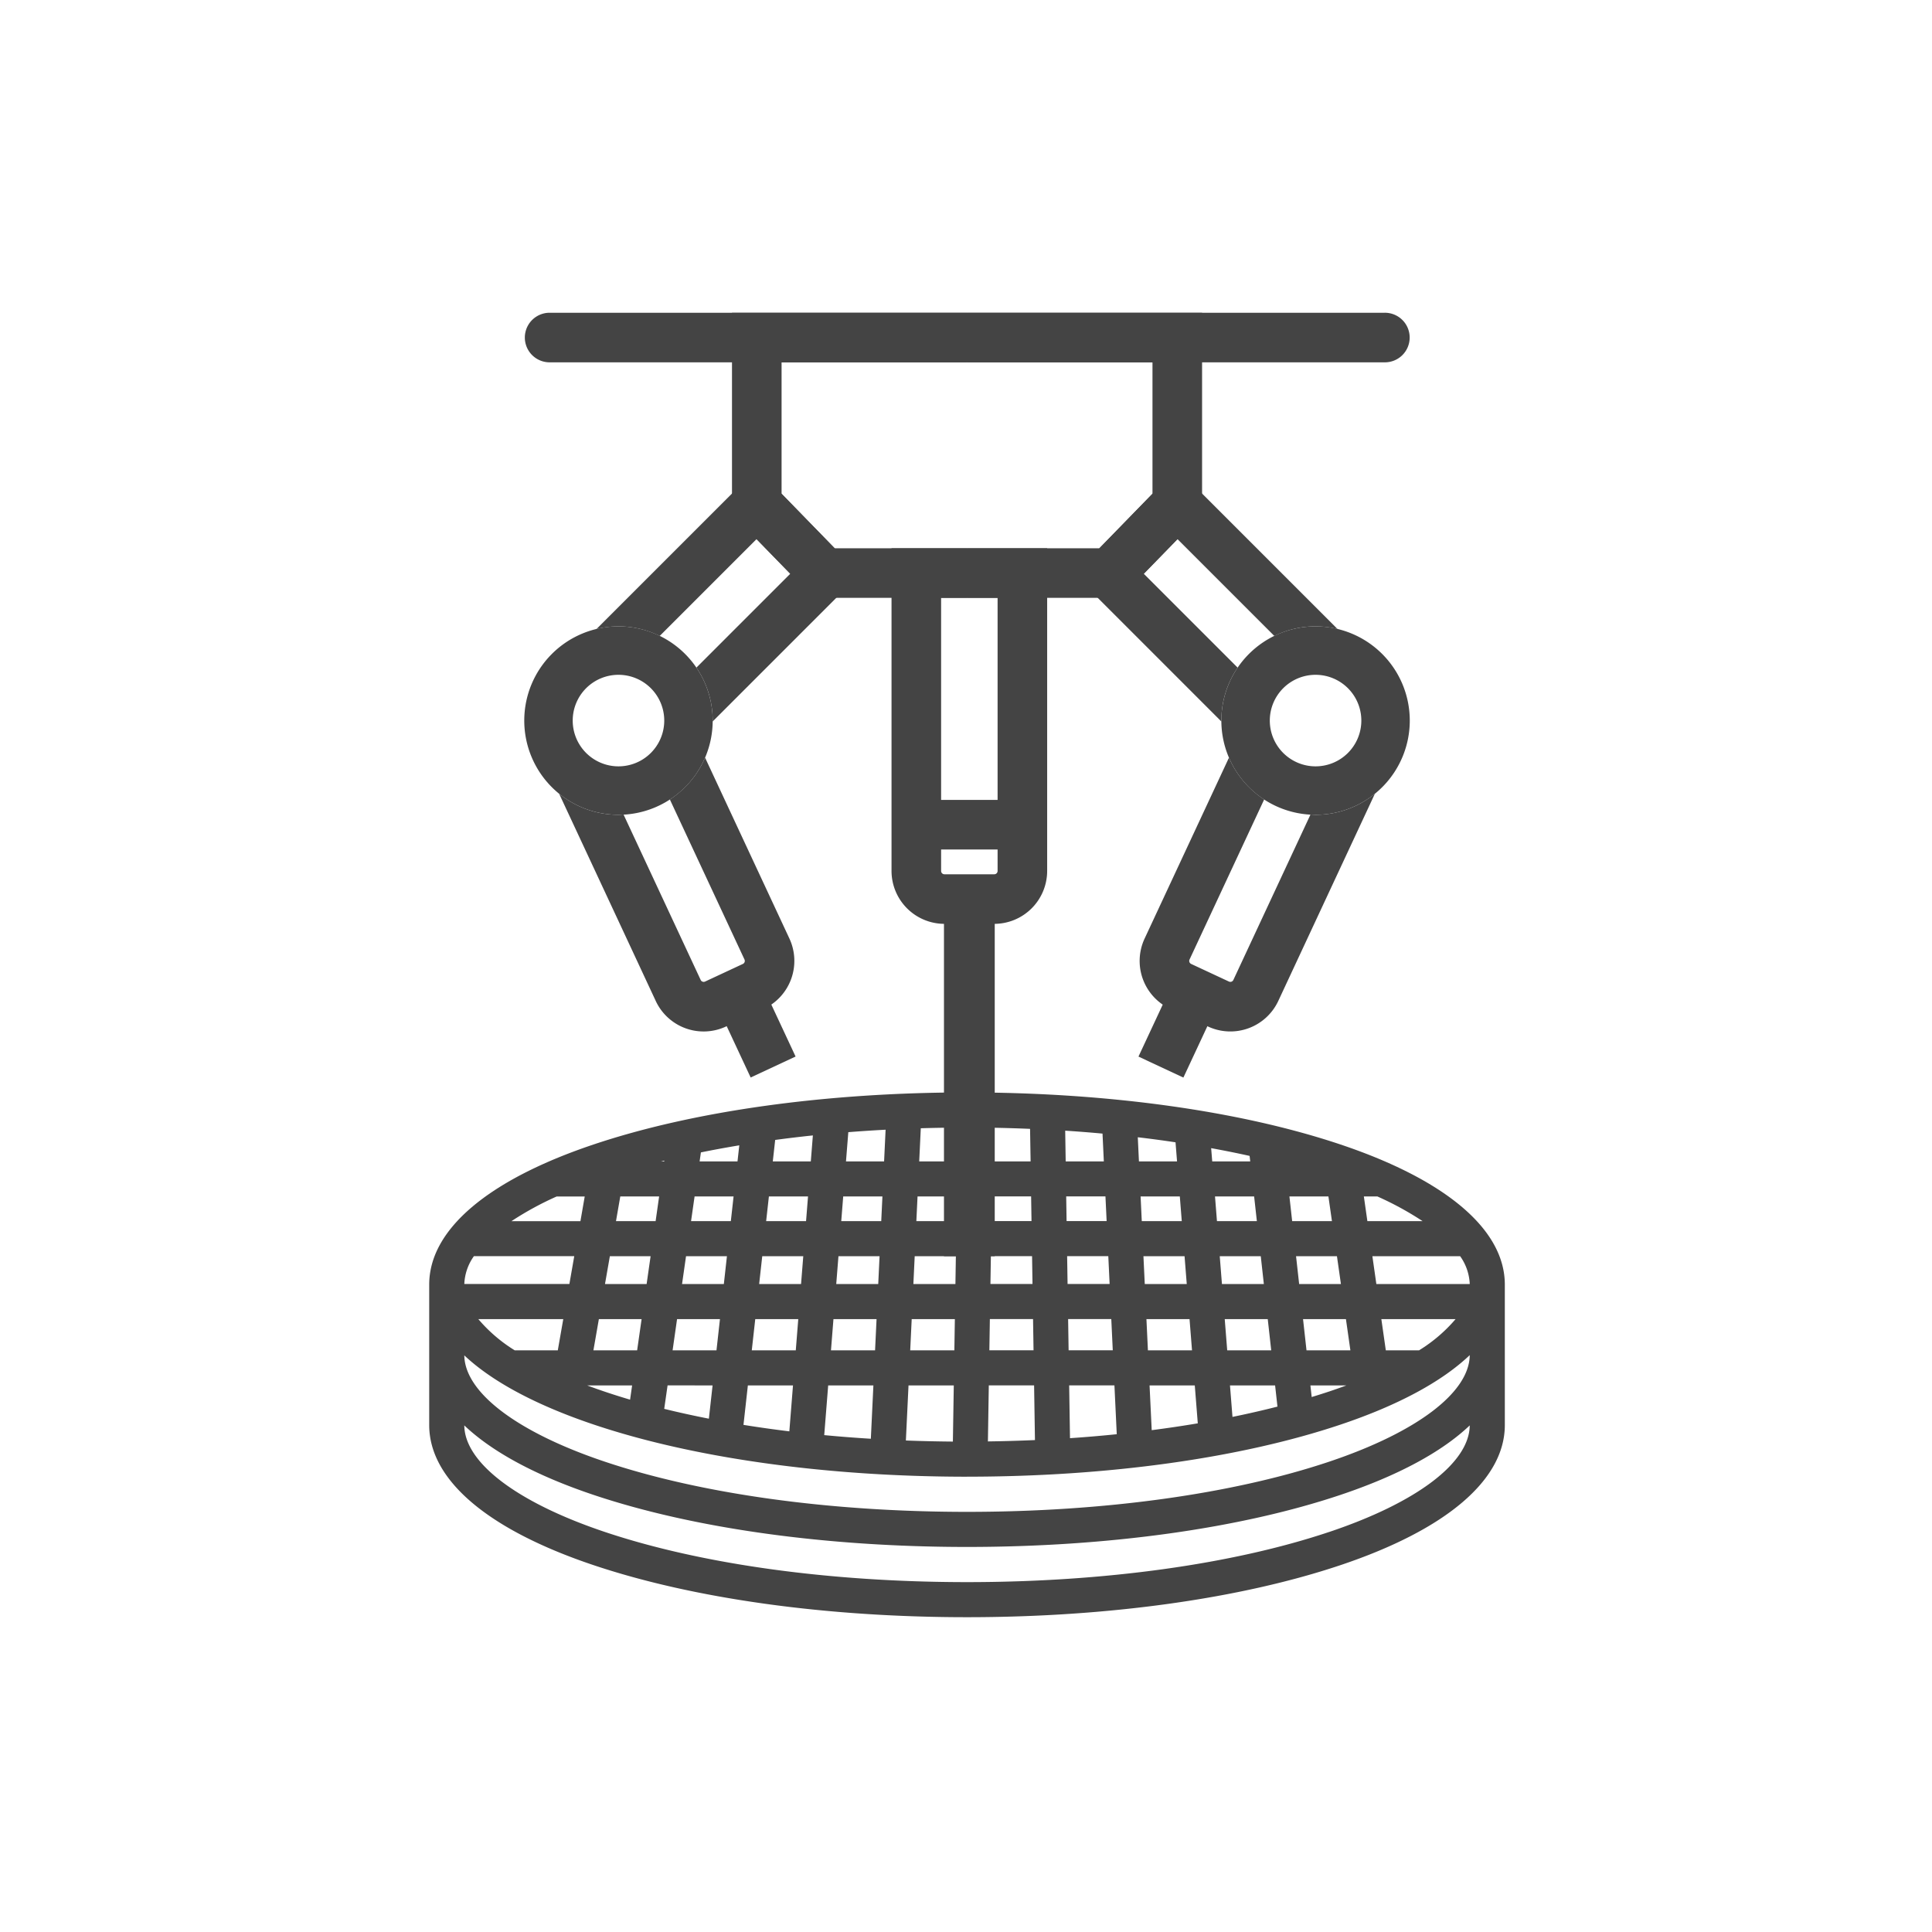 <svg xmlns="http://www.w3.org/2000/svg" xmlns:xlink="http://www.w3.org/1999/xlink" width="360" height="360" viewBox="0 0 360 360">
  <defs>
    <clipPath id="clip-path">
      <rect id="Rectangle_2199" data-name="Rectangle 2199" width="360" height="360" transform="translate(-15884 -18895)" fill="#fff"/>
    </clipPath>
  </defs>
  <g id="Market-8_c" transform="translate(15884 18895)" clip-path="url(#clip-path)">
    <path id="Path_22736" data-name="Path 22736" d="M316.669,266.588c-18.637-6.254-43.35-9.7-69.59-9.7s-50.953,3.444-69.589,9.7c-19.747,6.627-30.623,15.9-30.623,26.1v26.183c0,10.205,10.875,19.476,30.623,26.1,18.636,6.254,43.351,9.7,69.589,9.7s50.953-3.444,69.59-9.7c19.747-6.626,30.623-15.9,30.623-26.1V292.691C347.292,282.486,336.417,273.215,316.669,266.588ZM170.827,304.943H162.8a28.461,28.461,0,0,1-6.784-5.819h15.832Zm18.228-24.074h-7.384l.8-4.6h7.238Zm-8.527,6.536h7.592l-.742,5.184h-7.756Zm5.915,11.72-.832,5.819h-8.148l1.017-5.819Zm-1.767,12.354-.38,2.656q-4.259-1.256-7.978-2.648l0-.008Zm18.394-30.61h-7.412l.658-4.6h7.266Zm-.727,6.536-.576,5.184H193.98l.742-5.184Zm-1.3,11.72-.648,5.819h-8.177l.832-5.819Zm-1.375,12.354-.69,6.2q-4.345-.85-8.321-1.832l.626-4.372Zm17.418-30.61h-7.436l.512-4.6h7.29Zm-.519,6.536-.413,5.184h-7.808l.577-5.184Zm-.932,11.72-.463,5.819h-8.2l.648-5.819Zm-.983,12.354-.681,8.559q-4.411-.538-8.545-1.206l.818-7.353Zm16.444-30.61h-7.452l.365-4.6h7.307Zm-.312,6.536-.248,5.184h-7.825l.412-5.184Zm-.56,11.72-.278,5.819h-8.217l.463-5.819Zm-.59,12.354-.475,9.939q-4.453-.273-8.686-.676l.737-9.263Zm15.468-30.61h-7.462l.22-4.6h7.316Zm-.1,6.536-.083,5.184h-7.835l.248-5.184Zm-.188,11.72-.093,5.819h-8.227l.278-5.819Zm-.2,12.354-.168,10.465q-4.467-.037-8.758-.2l.491-10.264ZM259.2,287.4l.082,5.184h-7.838l.082-5.184Zm-7.569-6.536.073-4.6h7.32l.073,4.6Zm7.753,18.255.091,5.819h-8.231l.093-5.819Zm.195,12.354.16,10.193q-4.34.191-8.766.252l.167-10.446Zm6.238-18.89-.082-5.184h7.671l.246,5.184Zm8.145,6.536.277,5.819h-8.228l-.091-5.819Zm-8.33-18.255-.072-4.6h7.316l.219,4.6Zm.637,40.445-.155-9.835h8.435l.432,9.1Q270.695,321.015,266.271,321.314ZM280.2,292.589l-.247-5.184h7.661l.41,5.184Zm8.343,6.536.461,5.819h-8.217l-.276-5.819Zm-8.9-18.255-.218-4.6h7.306l.365,4.6Zm1.851,38.953-.4-8.343h8.425l.561,7.067Q285.88,319.255,281.49,319.822Zm13.087-27.233-.41-5.184h7.643l.576,5.184Zm8.534,6.536.647,5.819h-8.2l-.462-5.819Zm-9.463-18.255-.364-4.6h7.29l.51,4.6Zm2.892,36.482-.466-5.872h8.408l.439,3.948Q300.867,316.466,296.54,317.351Zm12.422-24.762-.576-5.184h7.62l.74,5.184Zm8.718,6.536.831,5.819h-8.177l-.646-5.819Zm-10.02-18.255-.51-4.6h7.267l.657,4.6Zm3.64,32.779-.241-2.169h6.7q-1.54.571-3.168,1.119Q312.978,313.138,311.3,313.648Zm20.011-8.705h-6.2l-.832-5.819h13.834A28.623,28.623,0,0,1,331.311,304.943Zm-7.962-12.354-.74-5.184h16.356a9.606,9.606,0,0,1,1.787,5.184Zm-1.673-11.72-.656-4.6h2.521a58.54,58.54,0,0,1,8.426,4.6Zm-21.827-11.132h-7.083l-.2-2.47q3.667.667,7.164,1.442Zm-13.639,0h-7.1l-.214-4.5q3.577.421,7.031.943Zm-13.642,0h-7.109l-.09-5.727q3.517.227,6.953.545Zm-13.645,0H251.81l.1-6.271c2.325.038,4.627.114,6.917.206Zm-13.649,0h-7.108l.295-6.178q3.433-.1,6.914-.119Zm-13.652,0h-7.1l.433-5.448q3.438-.272,6.948-.458Zm-13.655,0h-7.083l.445-4q3.458-.467,7.023-.841Zm-13.659,0h-7.059l.239-1.678c2.329-.476,4.718-.913,7.153-1.317Zm-13.661,0h-.577c.2-.05.4-.1.6-.147Zm-14.807,6.536-.8,4.6H162.191a58.607,58.607,0,0,1,8.427-4.6ZM173.893,287.4l-.906,5.184H153.407a9.606,9.606,0,0,1,1.787-5.184Zm73.186,41.088c26.239,0,50.953-3.445,69.59-9.7,10.787-3.62,18.919-8.03,24.084-12.948-.058,6.948-9.828,14.361-26.164,19.844-17.984,6.035-41.96,9.359-67.511,9.359s-49.526-3.324-67.511-9.359c-16.3-5.472-26.066-12.867-26.161-19.8C167.735,319.4,204.558,328.492,247.079,328.492Zm67.511,10.289c-17.984,6.035-41.96,9.358-67.511,9.358s-49.526-3.323-67.511-9.358c-16.336-5.482-26.1-12.9-26.163-19.844,5.166,4.918,13.3,9.328,24.084,12.948,18.637,6.254,43.351,9.7,69.589,9.7s50.953-3.444,69.59-9.7c10.787-3.62,18.919-8.03,24.084-12.948C340.7,325.885,330.926,333.3,314.59,338.781Z" transform="translate(-15950.89 -18948.33)" fill="#444"/>
    <rect id="Rectangle_488" data-name="Rectangle 488" width="9.459" height="68.34" transform="translate(-15708.104 -18729.266)" fill="#444"/>
    <path id="Path_22737" data-name="Path 22737" d="M326.336,108.879H170.7a4.62,4.62,0,0,1,0-9.239H326.336a4.62,4.62,0,1,1,0,9.239Z" transform="translate(-15952.352 -18936.363)" fill="#444"/>
    <path id="Path_22738" data-name="Path 22738" d="M251.727,152.764H223.163L207.932,137.12V99.64h43.795v9.239H217.171v24.486l9.892,10.16h24.664Z" transform="translate(-15955.536 -18936.363)" fill="#444"/>
    <path id="Path_22739" data-name="Path 22739" d="M183.593,162.89a17.555,17.555,0,1,0,17.555,17.555A17.554,17.554,0,0,0,183.593,162.89Zm0,26.083a8.528,8.528,0,1,1,8.529-8.528A8.528,8.528,0,0,1,183.593,188.973Z" transform="translate(-15952.349 -18941.176)" fill="#444"/>
    <path id="Path_22740" data-name="Path 22740" d="M283.9,152.764H255.334v-9.239H280l9.892-10.16V108.879H255.334V99.64h43.8v37.48Z" transform="translate(-15959.144 -18936.363)" fill="#444"/>
    <path id="Path_22741" data-name="Path 22741" d="M322.929,200.014c-.319,0-.63-.031-.944-.047l-14.373,30.823a.618.618,0,0,1-.822.3l-7.043-3.284a.62.62,0,0,1-.3-.822l13.906-29.822a17.6,17.6,0,0,1-6.561-7.789l-15.718,33.707a9.858,9.858,0,0,0,4.768,13.1l7.043,3.284a9.855,9.855,0,0,0,13.1-4.767l18-38.608A17.473,17.473,0,0,1,322.929,200.014Z" transform="translate(-15961.793 -18943.191)" fill="#444"/>
    <path id="Path_22742" data-name="Path 22742" d="M304.368,178.023a17.468,17.468,0,0,1,3.036-9.865L289.91,150.663l6.286-6.453,18.046,18.046a17.267,17.267,0,0,1,11.78-1.287l-29.912-29.911-19.178,19.692L304.377,178.2C304.376,178.137,304.368,178.081,304.368,178.023Z" transform="translate(-15960.787 -18938.754)" fill="#444"/>
    <rect id="Rectangle_489" data-name="Rectangle 489" width="9.239" height="14.396" transform="matrix(0.906, -0.423, 0.423, 0.906, -15750.214, -18707.264)" fill="#444"/>
    <rect id="Rectangle_490" data-name="Rectangle 490" width="14.396" height="9.239" transform="matrix(0.423, -0.906, 0.906, 0.423, -15671.862, -18698.121)" fill="#444"/>
    <path id="Path_22743" data-name="Path 22743" d="M259.254,217.126h-9.288a9.869,9.869,0,0,1-9.858-9.857V147.14h29v60.129A9.868,9.868,0,0,1,259.254,217.126Zm-9.907-60.747v50.89a.619.619,0,0,0,.619.618h9.288a.619.619,0,0,0,.618-.618v-50.89Z" transform="translate(-15957.985 -18939.979)" fill="#444"/>
    <rect id="Rectangle_491" data-name="Rectangle 491" width="19.764" height="9.239" transform="translate(-15713.257 -18745.949)" fill="#444"/>
    <path id="Path_22744" data-name="Path 22744" d="M324.183,162.89a17.555,17.555,0,1,0,17.555,17.555A17.555,17.555,0,0,0,324.183,162.89Zm0,26.083a8.528,8.528,0,1,1,8.529-8.528A8.528,8.528,0,0,1,324.183,188.973Z" transform="translate(-15963.047 -18941.176)" fill="#444"/>
    <path id="Path_22745" data-name="Path 22745" d="M184.7,160.468a17.456,17.456,0,0,1,7.681,1.788l18.046-18.046,6.285,6.453-17.493,17.494a17.468,17.468,0,0,1,3.036,9.865c0,.058-.008.115-.009.174l27.447-27.447-19.179-19.692L180.6,160.968A17.514,17.514,0,0,1,184.7,160.468Z" transform="translate(-15953.457 -18938.754)" fill="#444"/>
    <path id="Path_22746" data-name="Path 22746" d="M200.266,189.372a17.617,17.617,0,0,1-6.562,7.79l13.906,29.821a.62.62,0,0,1-.3.822l-7.044,3.285a.612.612,0,0,1-.473.02.594.594,0,0,1-.348-.32l-14.373-30.823c-.315.017-.626.047-.945.047a17.473,17.473,0,0,1-11.059-3.928l18,38.609a9.84,9.84,0,0,0,13.1,4.767l7.044-3.284a9.871,9.871,0,0,0,4.768-13.1Z" transform="translate(-15952.884 -18943.191)" fill="#444"/>
  </g>
</svg>
